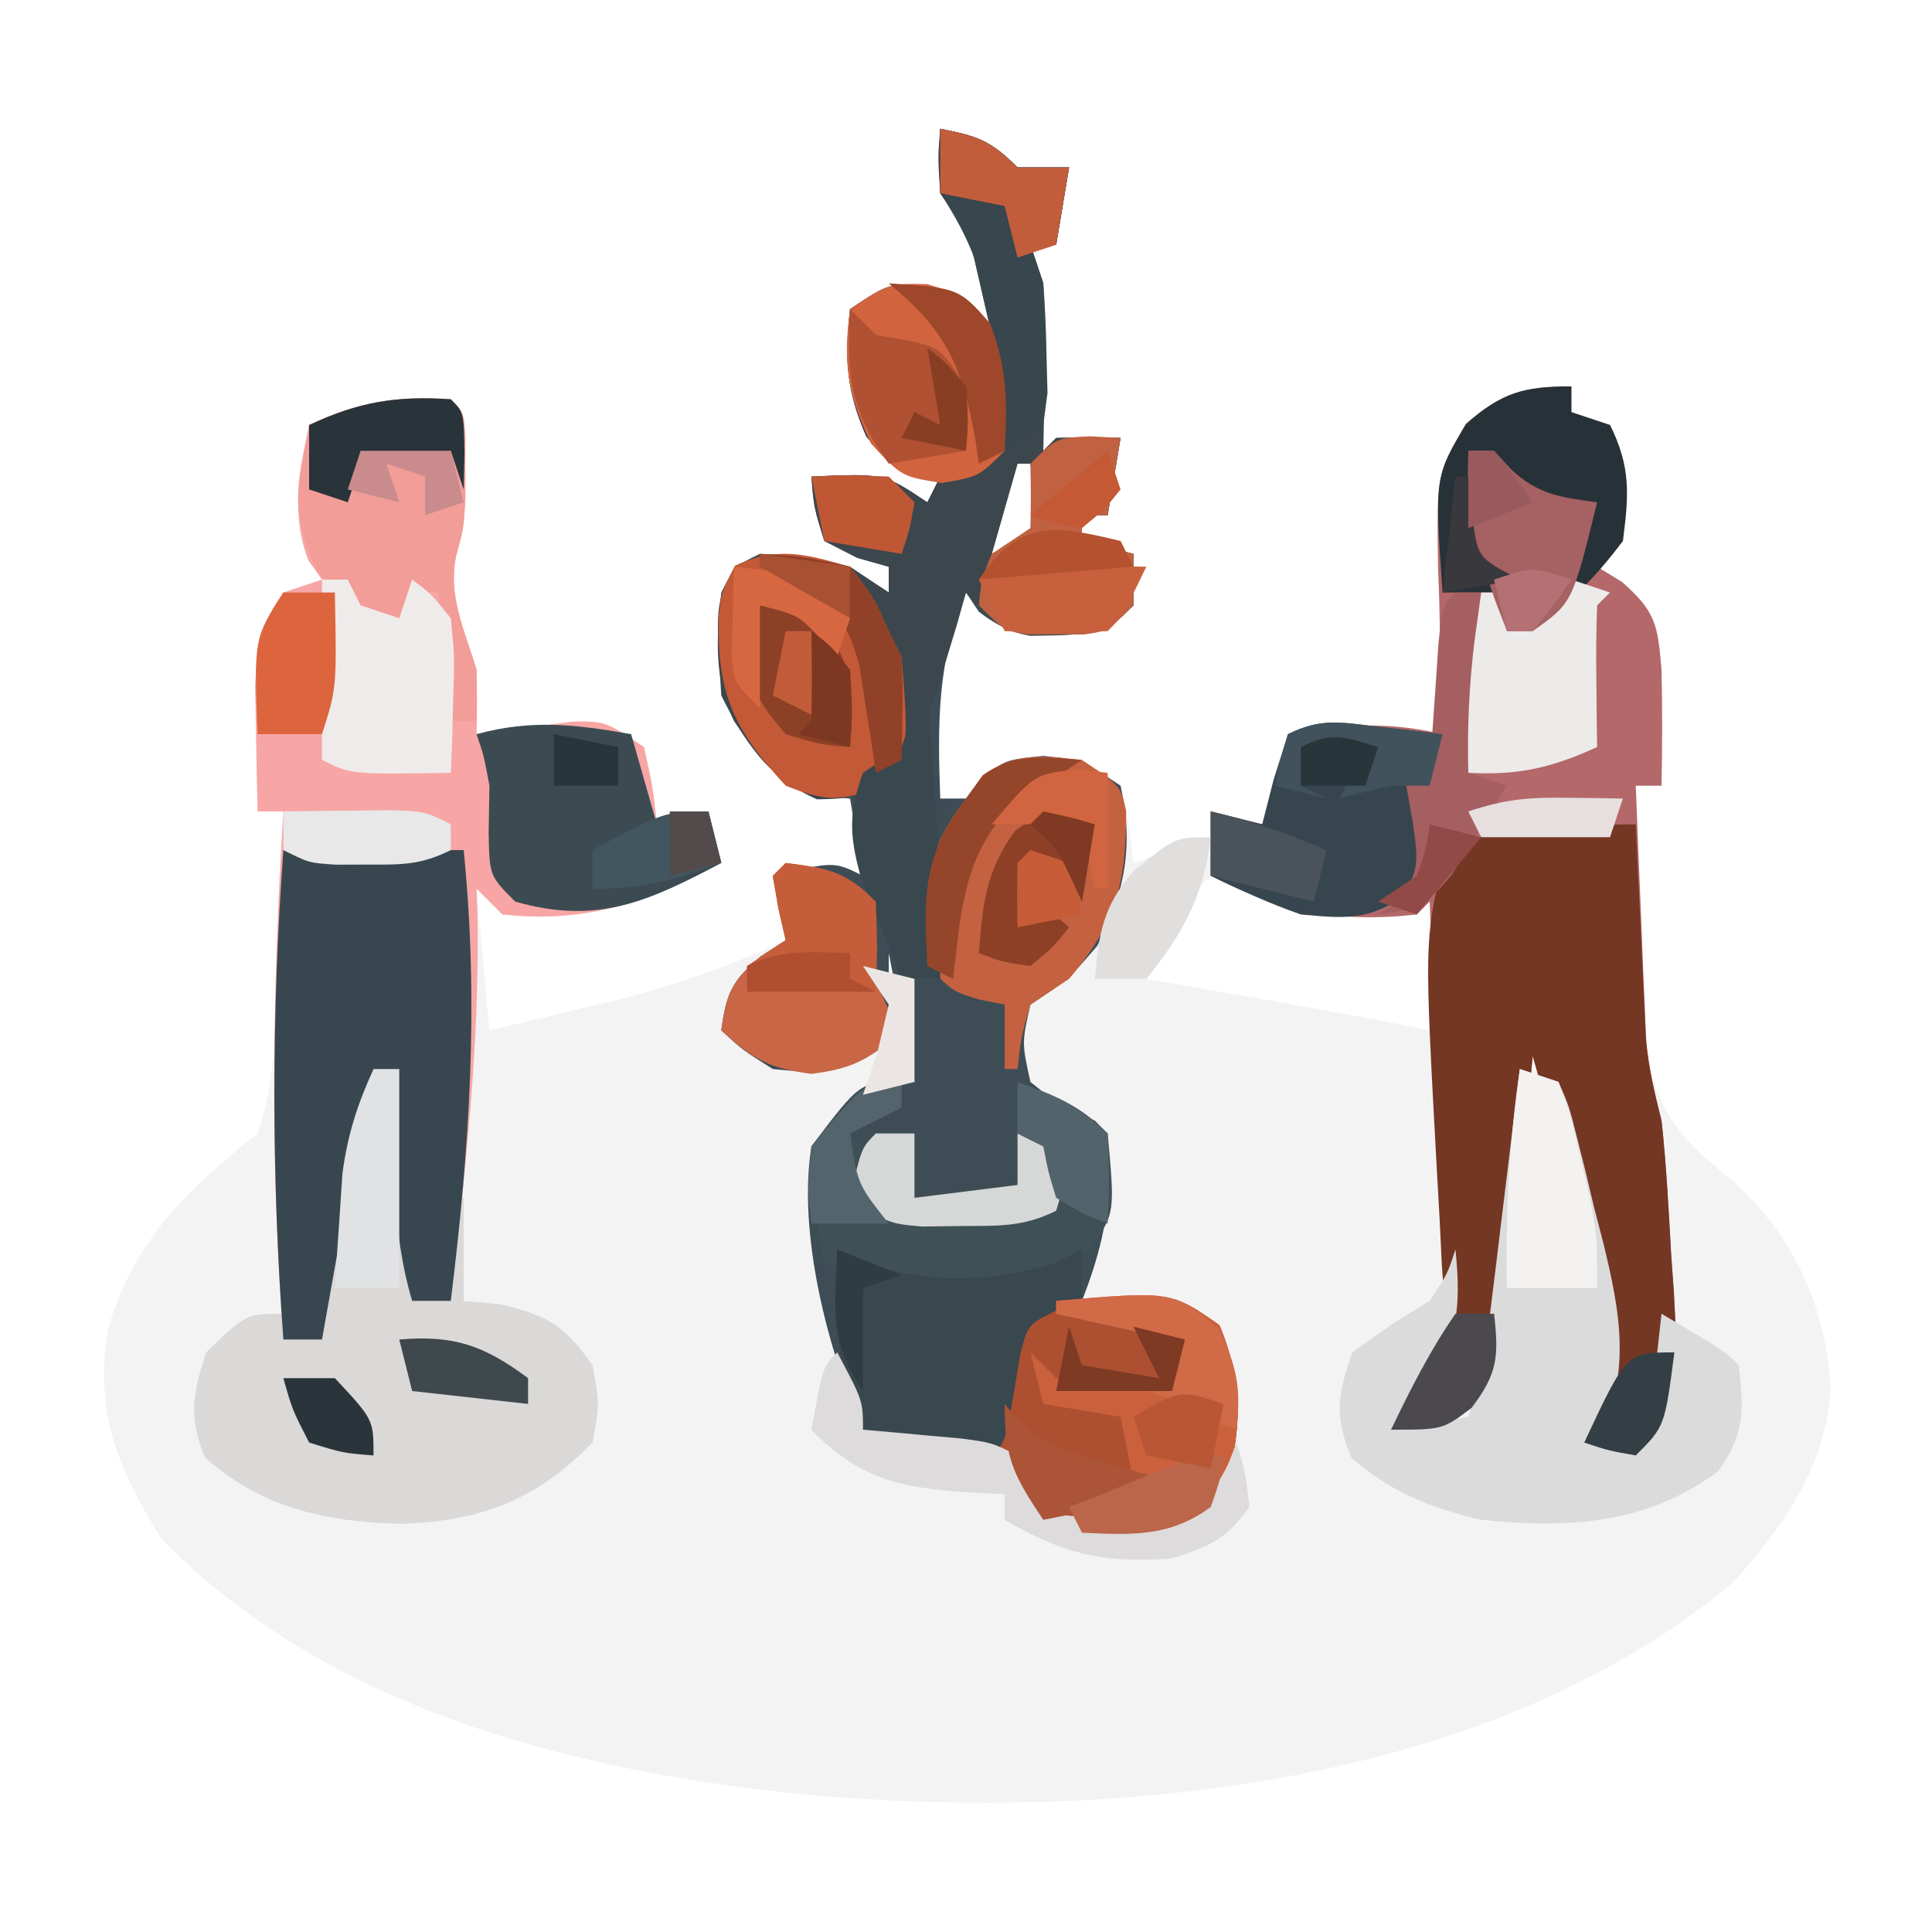 <?xml version="1.0" encoding="UTF-8"?>
<svg version="1.1" xmlns="http://www.w3.org/2000/svg" width="150" height="150">
<path d="M0 0 C2.867 0.573 3.861 0.861 6 3 C7.32 3 8.64 3 10 3 C9.67 4.98 9.34 6.96 9 9 C8.34 9 7.68 9 7 9 C7.495 10.485 7.495 10.485 8 12 C8.069 14.228 8.085 16.458 8.062 18.688 C8.053 19.867 8.044 21.046 8.035 22.262 C8.024 23.165 8.012 24.069 8 25 C8.495 24.505 8.495 24.505 9 24 C10.666 23.959 12.334 23.957 14 24 C13.67 25.98 13.34 27.96 13 30 C12.34 30 11.68 30 11 30 C11 30.66 11 31.32 11 32 C12.98 32.495 12.98 32.495 15 33 C15 34.32 15 35.64 15 37 C13 39 13 39 9.062 39.312 C6.238 39.256 5.308 39.231 3 37.5 C2.67 37.005 2.34 36.51 2 36 C-0.271 41.395 -0.204 46.262 0 52 C0.66 52 1.32 52 2 52 C2.413 51.505 2.825 51.01 3.25 50.5 C5 49 5 49 8 48.688 C11 49 11 49 14 51 C14.688 54.125 14.688 54.125 15 57 C16.98 56.34 18.96 55.68 21 55 C21 54.34 21 53.68 21 53 C22.98 53.495 22.98 53.495 25 54 C25.66 51.69 26.32 49.38 27 47 C31.372 46.229 34.689 45.995 39 47 C38.969 46.085 38.969 46.085 38.937 45.152 C38.853 42.372 38.801 39.593 38.75 36.812 C38.716 35.853 38.683 34.893 38.648 33.904 C38.587 29.474 38.553 26.77 40.812 22.875 C43.514 20.56 45.494 20.239 49 20 C49 20.66 49 21.32 49 22 C50.485 22.495 50.485 22.495 52 23 C53.507 26.013 53.178 28.683 53 32 C52.01 32.99 52.01 32.99 51 34 C51.639 34.392 52.279 34.784 52.938 35.188 C55.579 37.509 55.697 38.516 56 42 C56.066 45.002 56.059 47.998 56 51 C55.34 51 54.68 51 54 51 C54.11 54.563 54.241 58.125 54.375 61.688 C54.406 62.695 54.437 63.702 54.469 64.74 C54.507 65.717 54.546 66.693 54.586 67.699 C54.617 68.595 54.649 69.49 54.681 70.413 C55.357 75.898 57.123 78.196 61.406 81.566 C66.262 85.934 68.77 91.362 69.125 97.844 C68.779 103.819 65.402 108.662 61.465 112.949 C42.329 128.871 13.15 131.451 -10.688 129.312 C-28.512 127.486 -47.549 122.719 -60.438 109.5 C-63.883 103.987 -65.66 99.731 -64.637 93.27 C-62.709 86.397 -58.415 82.307 -53 78 C-52.027 75.08 -51.807 72.946 -51.684 69.895 C-51.642 68.912 -51.6 67.929 -51.557 66.916 C-51.517 65.892 -51.478 64.868 -51.438 63.812 C-51.394 62.777 -51.351 61.741 -51.307 60.674 C-51.201 58.116 -51.098 55.558 -51 53 C-51.66 53 -52.32 53 -53 53 C-53.054 50.917 -53.093 48.834 -53.125 46.75 C-53.148 45.59 -53.171 44.43 -53.195 43.234 C-53.009 40.148 -52.789 38.489 -51 36 C-49.515 35.505 -49.515 35.505 -48 35 C-48.351 34.505 -48.701 34.01 -49.062 33.5 C-50.46 29.773 -49.65 26.902 -49 23 C-45.18 21.202 -42.216 20.713 -38 21 C-37 22 -37 22 -36.867 23.926 C-36.87 24.713 -36.872 25.501 -36.875 26.312 C-36.871 27.482 -36.871 27.482 -36.867 28.676 C-37 31 -37 31 -37.566 33.078 C-38.276 36.224 -36.906 38.962 -36 42 C-35.959 43.666 -35.951 45.334 -36 47 C-35.313 46.905 -34.626 46.809 -33.918 46.711 C-33.017 46.6 -32.116 46.489 -31.188 46.375 C-30.294 46.259 -29.401 46.143 -28.48 46.023 C-26 46 -26 46 -23 48 C-22.312 51.125 -22.312 51.125 -22 54 C-20.02 53.505 -20.02 53.505 -18 53 C-17.505 54.98 -17.505 54.98 -17 57 C-22.882 60.05 -27.338 61.701 -34 61 C-34.66 60.34 -35.32 59.68 -36 59 C-35.67 62.63 -35.34 66.26 -35 70 C-32.477 69.403 -29.957 68.798 -27.438 68.188 C-26.733 68.022 -26.029 67.856 -25.303 67.686 C-20.616 66.541 -16.387 65.012 -12 63 C-12.33 61.35 -12.66 59.7 -13 58 C-8.25 56.875 -8.25 56.875 -6 58 C-6.495 55.03 -6.495 55.03 -7 52 C-8.114 51.907 -8.114 51.907 -9.25 51.812 C-12.849 50.749 -13.919 49.048 -16 46 C-17.595 42.81 -17.375 39.471 -17 36 C-15.938 33.938 -15.938 33.938 -14 33 C-9.817 33.224 -7.508 33.661 -4 36 C-4 35.34 -4 34.68 -4 34 C-4.804 33.773 -5.609 33.546 -6.438 33.312 C-7.283 32.879 -8.129 32.446 -9 32 C-9.812 29.375 -9.812 29.375 -10 27 C-4.375 26.75 -4.375 26.75 -1 29 C-0.67 28.34 -0.34 27.68 0 27 C-0.897 26.907 -0.897 26.907 -1.812 26.812 C-4 26 -4 26 -5.75 23.875 C-7.29 20.332 -7.433 17.825 -7 14 C-4 12 -4 12 -0.938 12.188 C2 13 2 13 4 16 C3.711 14.742 3.422 13.484 3.125 12.188 C2.963 11.48 2.8 10.772 2.633 10.043 C2.02 7.723 2.02 7.723 0 5 C-0.125 2.312 -0.125 2.312 0 0 Z M6 26 C5.34 28.31 4.68 30.62 4 33 C5.32 32.34 6.64 31.68 8 31 C7.67 29.35 7.34 27.7 7 26 C6.67 26 6.34 26 6 26 Z M21 58 C17.317 61.439 17.317 61.439 16 66 C17.169 66.205 18.338 66.41 19.543 66.621 C21.091 66.893 22.639 67.165 24.188 67.438 C24.956 67.572 25.725 67.707 26.518 67.846 C30.355 68.521 34.184 69.212 38 70 C38.917 67.249 39.109 65.641 39.062 62.812 C39.042 61.554 39.021 60.296 39 59 C38.01 59.495 38.01 59.495 37 60 C34.941 60.168 34.941 60.168 32.562 60.188 C31.389 60.209 31.389 60.209 30.191 60.23 C28 60 28 60 25 58 C23.68 58 22.36 58 21 58 Z M-5 61 C-5 62.32 -5 63.64 -5 65 C-4.34 64.67 -3.68 64.34 -3 64 C-3.66 63.01 -4.32 62.02 -5 61 Z M-44 67 C-44 68.98 -44 70.96 -44 73 C-43.67 73 -43.34 73 -43 73 C-43 71.02 -43 69.04 -43 67 C-43.33 67 -43.66 67 -44 67 Z M46 70 C45.67 70.99 45.34 71.98 45 73 C45.66 73 46.32 73 47 73 C46.67 72.01 46.34 71.02 46 70 Z " fill="#F4F3F3" transform="translate(73,10)"/>
<path d="M0 0 C2.867 0.573 3.861 0.861 6 3 C7.32 3 8.64 3 10 3 C9.67 4.98 9.34 6.96 9 9 C8.34 9 7.68 9 7 9 C7.33 9.99 7.66 10.98 8 12 C8.069 14.228 8.085 16.458 8.062 18.688 C8.053 19.867 8.044 21.046 8.035 22.262 C8.024 23.165 8.012 24.069 8 25 C8.33 24.67 8.66 24.34 9 24 C10.666 23.959 12.334 23.957 14 24 C13.67 25.98 13.34 27.96 13 30 C12.34 30 11.68 30 11 30 C11 30.66 11 31.32 11 32 C12.32 32.33 13.64 32.66 15 33 C15 34.32 15 35.64 15 37 C13 39 13 39 9.062 39.312 C6.238 39.256 5.308 39.231 3 37.5 C2.67 37.005 2.34 36.51 2 36 C-0.271 41.395 -0.204 46.262 0 52 C0.66 52 1.32 52 2 52 C2.413 51.505 2.825 51.01 3.25 50.5 C5 49 5 49 8 48.688 C11 49 11 49 14 51 C15.024 55.613 14.368 59.303 12.188 63.438 C10 66 10 66 7 68 C6.333 70.957 6.333 70.957 7 74 C9.356 75.881 9.356 75.881 12 77 C13 78 13 78 13.188 81.188 C13.007 84.868 12.331 87.589 11 91 C12.238 90.897 13.475 90.794 14.75 90.688 C18.017 90.717 18.813 90.864 21.562 92.875 C23.65 97.412 23.394 101.241 22 106 C19.662 108.557 18.22 108.937 14.809 109.113 C12.378 108.997 10.319 108.74 8 108 C6.614 106.377 5.274 104.713 4 103 C1 102.75 1 102.75 -2 103 C-4.25 102.375 -4.25 102.375 -6 101 C-8.749 94.89 -11.086 85.672 -10 79 C-7.688 76.125 -7.688 76.125 -5 74 C-4.01 74 -3.02 74 -2 74 C-2.66 70.7 -3.32 67.4 -4 64 C-4 64.99 -4 65.98 -4 67 C-4 68.32 -4 69.64 -4 71 C-7.489 73.326 -8.897 73.419 -13 73 C-15.375 71.5 -15.375 71.5 -17 70 C-16.602 67.114 -16.21 66.178 -13.938 64.25 C-13.298 63.837 -12.659 63.425 -12 63 C-12.33 61.35 -12.66 59.7 -13 58 C-8.25 56.875 -8.25 56.875 -6 58 C-6.33 56.02 -6.66 54.04 -7 52 C-8.114 51.907 -8.114 51.907 -9.25 51.812 C-12.849 50.749 -13.919 49.048 -16 46 C-17.595 42.81 -17.375 39.471 -17 36 C-15.938 33.938 -15.938 33.938 -14 33 C-9.817 33.224 -7.508 33.661 -4 36 C-4 35.34 -4 34.68 -4 34 C-4.804 33.773 -5.609 33.546 -6.438 33.312 C-7.283 32.879 -8.129 32.446 -9 32 C-9.812 29.375 -9.812 29.375 -10 27 C-4.375 26.75 -4.375 26.75 -1 29 C-0.67 28.34 -0.34 27.68 0 27 C-0.897 26.907 -0.897 26.907 -1.812 26.812 C-4 26 -4 26 -5.75 23.875 C-7.29 20.332 -7.433 17.825 -7 14 C-4 12 -4 12 -0.938 12.188 C2 13 2 13 4 16 C3.711 14.742 3.422 13.484 3.125 12.188 C2.881 11.126 2.881 11.126 2.633 10.043 C2.02 7.723 2.02 7.723 0 5 C-0.125 2.312 -0.125 2.312 0 0 Z M6 26 C5.34 28.31 4.68 30.62 4 33 C5.32 32.34 6.64 31.68 8 31 C7.67 29.35 7.34 27.7 7 26 C6.67 26 6.34 26 6 26 Z " fill="#3E4D55" transform="translate(73,10)"/>
<path d="M0 0 C0 0.66 0 1.32 0 2 C0.99 2.33 1.98 2.66 3 3 C4.507 6.013 4.178 8.683 4 12 C3.34 12.66 2.68 13.32 2 14 C2.639 14.392 3.279 14.784 3.938 15.188 C6.579 17.509 6.697 18.516 7 22 C7.066 25.002 7.059 27.998 7 31 C6.34 31 5.68 31 5 31 C5.139 34.584 5.287 38.167 5.438 41.75 C5.477 42.766 5.516 43.782 5.557 44.828 C5.599 45.808 5.64 46.788 5.684 47.797 C5.739 49.148 5.739 49.148 5.795 50.526 C5.984 52.809 6.433 54.789 7 57 C7.381 60.471 7.555 63.952 7.75 67.438 C7.852 68.85 7.852 68.85 7.957 70.291 C8.238 75.398 8.421 78.847 5 83 C3.68 82.67 2.36 82.34 1 82 C1.351 81.505 1.701 81.01 2.062 80.5 C4.369 74.349 1.203 66.572 -0.562 60.5 C-0.796 59.678 -1.03 58.855 -1.271 58.008 C-1.842 56.004 -2.42 54.002 -3 52 C-3.105 53.105 -3.105 53.105 -3.212 54.231 C-3.54 57.573 -3.895 60.911 -4.25 64.25 C-4.36 65.409 -4.469 66.568 -4.582 67.762 C-4.704 68.877 -4.827 69.992 -4.953 71.141 C-5.058 72.167 -5.163 73.193 -5.271 74.251 C-6.158 77.595 -7.243 78.938 -10 81 C-11.32 81 -12.64 81 -14 81 C-12.796 78.506 -11.546 76.319 -10 74 C-9.898 71.379 -9.908 68.881 -10.023 66.27 C-10.048 65.519 -10.073 64.769 -10.099 63.996 C-10.181 61.601 -10.278 59.207 -10.375 56.812 C-10.433 55.188 -10.491 53.564 -10.547 51.939 C-10.687 47.959 -10.84 43.98 -11 40 C-11.33 40.33 -11.66 40.66 -12 41 C-18.102 41.681 -22.573 40.771 -28 38 C-28 36.35 -28 34.7 -28 33 C-26.68 33.33 -25.36 33.66 -24 34 C-23.01 30.535 -23.01 30.535 -22 27 C-17.628 26.229 -14.311 25.995 -10 27 C-10.021 26.39 -10.042 25.78 -10.063 25.152 C-10.147 22.372 -10.199 19.593 -10.25 16.812 C-10.284 15.853 -10.317 14.893 -10.352 13.904 C-10.45 6.767 -10.45 6.767 -8.172 2.887 C-5.392 0.471 -3.67 0 0 0 Z " fill="#B46869" transform="translate(122,30)"/>
<path d="M0 0 C1 1 1 1 1.133 2.926 C1.13 3.713 1.128 4.501 1.125 5.312 C1.129 6.482 1.129 6.482 1.133 7.676 C1 10 1 10 0.434 12.078 C-0.276 15.224 1.094 17.962 2 21 C2.041 22.666 2.049 24.334 2 26 C2.687 25.905 3.374 25.809 4.082 25.711 C4.983 25.6 5.884 25.489 6.812 25.375 C8.152 25.201 8.152 25.201 9.52 25.023 C12 25 12 25 15 27 C15.688 30.125 15.688 30.125 16 33 C17.98 32.505 17.98 32.505 20 32 C20.495 33.98 20.495 33.98 21 36 C15.118 39.05 10.662 40.701 4 40 C3.34 39.34 2.68 38.68 2 38 C2.023 38.634 2.046 39.268 2.07 39.922 C2.266 50.031 1.111 59.964 0 70 C-0.99 70 -1.98 70 -3 70 C-4.116 66.286 -4.312 62.608 -4.562 58.75 C-4.646 57.487 -4.73 56.223 -4.816 54.922 C-4.877 53.958 -4.938 52.993 -5 52 C-6.971 56.345 -7.808 60.649 -8.625 65.312 C-8.826 66.423 -8.826 66.423 -9.031 67.557 C-9.359 69.37 -9.68 71.185 -10 73 C-10.99 73 -11.98 73 -13 73 C-14.033 59.239 -13.863 45.769 -13 32 C-13.66 32 -14.32 32 -15 32 C-15.054 29.917 -15.093 27.834 -15.125 25.75 C-15.148 24.59 -15.171 23.43 -15.195 22.234 C-15.009 19.148 -14.789 17.489 -13 15 C-12.01 14.67 -11.02 14.34 -10 14 C-10.351 13.505 -10.701 13.01 -11.062 12.5 C-12.46 8.773 -11.65 5.902 -11 2 C-7.18 0.202 -4.216 -0.287 0 0 Z " fill="#F7A6A5" transform="translate(35,31)"/>
<path d="M0 0 C2.867 0.573 3.861 0.861 6 3 C7.32 3 8.64 3 10 3 C9.67 4.98 9.34 6.96 9 9 C8.34 9 7.68 9 7 9 C7.33 9.99 7.66 10.98 8 12 C8.069 14.228 8.085 16.458 8.062 18.688 C8.053 19.867 8.044 21.046 8.035 22.262 C8.024 23.165 8.012 24.069 8 25 C8.33 24.67 8.66 24.34 9 24 C10.666 23.959 12.334 23.957 14 24 C13.67 25.98 13.34 27.96 13 30 C12.34 30 11.68 30 11 30 C11 30.66 11 31.32 11 32 C12.32 32.33 13.64 32.66 15 33 C15 34.32 15 35.64 15 37 C12.407 39.593 10.513 39.277 6.973 39.363 C4.484 38.905 3.602 37.903 2 36 C1.769 36.82 1.539 37.64 1.301 38.484 C-1.353 47.253 -1.353 47.253 -4.438 50.812 C-7 52 -7 52 -9.562 52.062 C-13.326 50.422 -15.197 47.607 -17 44 C-17.452 36.878 -17.452 36.878 -15.938 33.938 C-12.793 32.416 -10.313 33.231 -7 34 C-6.01 34.66 -5.02 35.32 -4 36 C-4 35.34 -4 34.68 -4 34 C-4.804 33.773 -5.609 33.546 -6.438 33.312 C-7.283 32.879 -8.129 32.446 -9 32 C-9.812 29.375 -9.812 29.375 -10 27 C-4.375 26.75 -4.375 26.75 -1 29 C-0.67 28.34 -0.34 27.68 0 27 C-0.897 26.907 -0.897 26.907 -1.812 26.812 C-4 26 -4 26 -5.75 23.875 C-7.29 20.332 -7.433 17.825 -7 14 C-4 12 -4 12 -0.938 12.188 C2 13 2 13 4 16 C3.711 14.742 3.422 13.484 3.125 12.188 C2.881 11.126 2.881 11.126 2.633 10.043 C2.02 7.723 2.02 7.723 0 5 C-0.125 2.312 -0.125 2.312 0 0 Z M6 26 C5.34 28.31 4.68 30.62 4 33 C5.32 32.34 6.64 31.68 8 31 C7.67 29.35 7.34 27.7 7 26 C6.67 26 6.34 26 6 26 Z " fill="#3C474D" transform="translate(73,10)"/>
<path d="M0 0 C0.025 0.555 0.05 1.109 0.076 1.681 C0.192 4.204 0.315 6.727 0.438 9.25 C0.477 10.123 0.516 10.995 0.557 11.895 C0.599 12.739 0.64 13.583 0.684 14.453 C0.72 15.228 0.757 16.003 0.795 16.802 C0.997 18.965 1.472 20.897 2 23 C2.381 26.471 2.555 29.952 2.75 33.438 C2.818 34.379 2.887 35.321 2.957 36.291 C3.238 41.398 3.421 44.847 0 49 C-1.32 48.67 -2.64 48.34 -4 48 C-3.649 47.505 -3.299 47.01 -2.938 46.5 C-0.631 40.349 -3.797 32.572 -5.562 26.5 C-5.796 25.678 -6.03 24.855 -6.271 24.008 C-6.842 22.004 -7.42 20.002 -8 18 C-8.07 18.736 -8.14 19.473 -8.212 20.231 C-8.54 23.573 -8.895 26.911 -9.25 30.25 C-9.36 31.409 -9.469 32.568 -9.582 33.762 C-9.704 34.877 -9.827 35.992 -9.953 37.141 C-10.058 38.167 -10.163 39.193 -10.271 40.251 C-11.158 43.595 -12.243 44.938 -15 47 C-16.32 47 -17.64 47 -19 47 C-17.796 44.506 -16.546 42.319 -15 40 C-14.832 37.251 -14.832 37.251 -15.059 34.152 C-15.115 32.989 -15.171 31.826 -15.229 30.627 C-15.297 29.409 -15.366 28.192 -15.438 26.938 C-16.41 9.152 -16.41 9.152 -15 3 C-12.431 0.431 -11.069 0.629 -7.5 0.375 C-6.03 0.263 -6.03 0.263 -4.531 0.148 C-3.023 0.06 -1.511 0 0 0 Z " fill="#743723" transform="translate(127,64)"/>
<path d="M0 0 C0.66 0 1.32 0 2 0 C2.33 5.94 2.66 11.88 3 18 C3.99 18 4.98 18 6 18 C6 15.36 6 12.72 6 10 C6.33 10 6.66 10 7 10 C7 12.64 7 15.28 7 18 C8.361 18.124 8.361 18.124 9.75 18.25 C13.498 19.115 14.799 19.868 17 23 C17.562 26 17.562 26 17 29 C12.647 33.477 8.317 35.097 2.188 35.312 C-3.613 35.183 -8.58 34.126 -13.062 30.188 C-14.407 27.051 -14.027 25.219 -13 22 C-9.9 19 -9.9 19 -7 19 C-7 19.66 -7 20.32 -7 21 C-6.01 21 -5.02 21 -4 21 C-3.879 19.903 -3.758 18.806 -3.633 17.676 C-3.464 16.221 -3.295 14.767 -3.125 13.312 C-3.007 12.231 -3.007 12.231 -2.887 11.127 C-2.41 7.115 -1.737 3.7 0 0 Z " fill="#DBD8D8" transform="translate(29,83)"/>
<path d="M0 0 C0.639 0.33 1.279 0.66 1.938 1 C7.039 2.666 11.961 2.666 17.062 1 C17.702 0.67 18.341 0.34 19 0 C19 1.32 19 2.64 19 4 C20.238 3.897 21.475 3.794 22.75 3.688 C26.017 3.717 26.813 3.864 29.562 5.875 C31.65 10.412 31.394 14.241 30 19 C27.662 21.557 26.22 21.937 22.809 22.113 C20.378 21.997 18.319 21.74 16 21 C14.614 19.377 13.274 17.713 12 16 C9 15.75 9 15.75 6 16 C3.75 15.375 3.75 15.375 2 14 C-0.245 9.285 -0.176 5.105 0 0 Z " fill="#AC5031" transform="translate(65,97)"/>
<path d="M0 0 C0.99 0.33 1.98 0.66 3 1 C3.815 2.854 3.815 2.854 4.422 5.262 C4.642 6.134 4.863 7.006 5.09 7.904 C5.308 8.823 5.526 9.741 5.75 10.688 C5.983 11.587 6.217 12.486 6.457 13.412 C7.827 19.003 8.684 23.632 6 29 C7.32 28.67 8.64 28.34 10 28 C10.33 25.03 10.66 22.06 11 19 C15.875 21.875 15.875 21.875 17 23 C17.391 26.517 17.479 28.336 15.375 31.25 C9.772 35.379 3.734 35.674 -3 35 C-6.861 34.108 -10.043 32.841 -13.062 30.188 C-14.441 26.971 -14.163 25.284 -13 22 C-10.062 19.875 -10.062 19.875 -7 18 C-5.611 15.9 -5.611 15.9 -5 14 C-4.533 18.58 -4.827 21.249 -7.5 24.938 C-8.325 25.948 -9.15 26.959 -10 28 C-8.02 27.67 -6.04 27.34 -4 27 C-3.024 24.073 -2.618 21.513 -2.246 18.457 C-2.114 17.384 -1.982 16.311 -1.846 15.205 C-1.644 13.526 -1.644 13.526 -1.438 11.812 C-1.299 10.681 -1.16 9.55 -1.018 8.385 C-0.676 5.59 -0.337 2.795 0 0 Z " fill="#DCDBDB" transform="translate(118,83)"/>
<path d="M0 0 C4.62 0 9.24 0 14 0 C15.198 11.977 14.466 23.069 13 35 C12.01 35 11.02 35 10 35 C8.884 31.286 8.688 27.608 8.438 23.75 C8.354 22.487 8.27 21.223 8.184 19.922 C8.123 18.958 8.062 17.993 8 17 C6.029 21.345 5.192 25.649 4.375 30.312 C4.241 31.053 4.107 31.794 3.969 32.557 C3.641 34.37 3.32 36.185 3 38 C2.01 38 1.02 38 0 38 C-0.93 25.218 -0.93 12.782 0 0 Z " fill="#38474F" transform="translate(22,66)"/>
<path d="M0 0 C3 2 3 2 3.434 3.953 C3.443 9.471 2.715 12.648 -1 17 C-1.99 17.66 -2.98 18.32 -4 19 C-4.73 21.563 -4.73 21.563 -5 24 C-5.33 24 -5.66 24 -6 24 C-6 22.35 -6 20.7 -6 19 C-6.619 18.876 -7.237 18.753 -7.875 18.625 C-10 18 -10 18 -12 16 C-12.441 10.616 -12.402 7.409 -9 3 C-8.35 2.103 -8.35 2.103 -7.688 1.188 C-5.108 -0.627 -3.066 -0.319 0 0 Z " fill="#C36141" transform="translate(84,59)"/>
<path d="M0 0 C0 0.66 0 1.32 0 2 C-1.98 2.99 -1.98 2.99 -4 4 C-3.67 4.33 -3.34 4.66 -3 5 C-0.946 4.591 -0.946 4.591 1 4 C1 5.65 1 7.3 1 9 C3.64 8.67 6.28 8.34 9 8 C9 5.36 9 2.72 9 0 C11.915 1.074 13.778 1.778 16 4 C16.562 10.185 16.562 10.185 14.75 12.812 C9.81 16.165 5.871 16.527 0 16 C-3.562 15 -3.562 15 -6 14 C-6.666 10.972 -7.135 8.106 -7 5 C-3.224 0 -3.224 0 0 0 Z " fill="#405057" transform="translate(70,84)"/>
<path d="M0 0 C1.875 2.438 1.875 2.438 3 5 C3.33 5.66 3.66 6.32 4 7 C4.579 14.293 4.579 14.293 2.312 17.062 C-0.706 18.286 -1.974 18.21 -5 17 C-9.028 12.636 -10.327 9.913 -10.207 3.914 C-10 2 -10 2 -8.938 -0.062 C-5.68 -1.639 -3.394 -0.97 0 0 Z " fill="#C45937" transform="translate(66,44)"/>
<path d="M0 0 C0 0.66 0 1.32 0 2 C0.99 2.33 1.98 2.66 3 3 C4.623 6.247 4.472 8.403 4 12 C1.987 14.719 -0.285 16.979 -3 19 C-3.66 19 -4.32 19 -5 19 C-5 18.01 -5 17.02 -5 16 C-6.65 16 -8.3 16 -10 16 C-10.625 7.056 -10.625 7.056 -8.188 2.938 C-5.403 0.471 -3.706 0 0 0 Z " fill="#273238" transform="translate(122,30)"/>
<path d="M0 0 C0.66 2.31 1.32 4.62 2 7 C3.32 6.67 4.64 6.34 6 6 C6.33 7.32 6.66 8.64 7 10 C1.381 12.969 -2.583 14.833 -9 13 C-11 11 -11 11 -11.062 7.625 C-11.042 6.429 -11.021 5.232 -11 4 C-11.429 1.69 -11.429 1.69 -12 0 C-7.744 -1.161 -4.316 -0.762 0 0 Z " fill="#3C4B52" transform="translate(49,57)"/>
<path d="M0 0 C0.639 0.33 1.279 0.66 1.938 1 C7.039 2.666 11.961 2.666 17.062 1 C17.702 0.67 18.341 0.34 19 0 C19 1.32 19 2.64 19 4 C18.364 4.236 17.729 4.472 17.074 4.715 C14.82 5.818 14.82 5.818 14.207 8.129 C14.077 8.932 13.947 9.735 13.812 10.562 C13.064 14.936 13.064 14.936 12 16 C8.169 16.255 5.098 16.434 2 14 C-0.245 9.285 -0.176 5.105 0 0 Z " fill="#39474E" transform="translate(65,97)"/>
<path d="M0 0 C0.91 0.102 1.82 0.204 2.758 0.309 C3.456 0.392 4.155 0.476 4.875 0.562 C4.71 1.161 4.545 1.759 4.375 2.375 C3.764 4.676 3.764 4.676 3.875 7.562 C3.562 10.125 3.562 10.125 2.875 12.562 C-0.675 14.929 -1.939 14.965 -6.125 14.562 C-8.565 13.715 -10.789 12.684 -13.125 11.562 C-13.125 9.912 -13.125 8.262 -13.125 6.562 C-11.805 6.893 -10.485 7.223 -9.125 7.562 C-8.692 5.861 -8.692 5.861 -8.25 4.125 C-7.879 2.949 -7.508 1.774 -7.125 0.562 C-4.502 -0.749 -2.895 -0.334 0 0 Z " fill="#37464E" transform="translate(107.125,56.438)"/>
<path d="M0 0 C1 1 1 1 1.133 2.926 C1.13 3.713 1.128 4.501 1.125 5.312 C1.128 6.092 1.13 6.872 1.133 7.676 C1 10 1 10 0.434 12.074 C-0.277 15.232 1.077 17.959 2 21 C2 22.32 2 23.64 2 25 C1.34 25 0.68 25 0 25 C-0.33 21.7 -0.66 18.4 -1 15 C-1.66 15 -2.32 15 -3 15 C-3.33 15.66 -3.66 16.32 -4 17 C-7.253 16.768 -8.08 15.911 -10.312 13.438 C-12.522 8.938 -11.999 6.829 -11 2 C-7.18 0.202 -4.216 -0.287 0 0 Z " fill="#F39D98" transform="translate(35,31)"/>
<path d="M0 0 C3 0.938 3 0.938 4.875 3.062 C6.247 6.57 6.352 9.201 6 12.938 C4 14.938 4 14.938 1.125 15.438 C-2 14.938 -2 14.938 -4.375 12.375 C-6.201 8.512 -6.568 6.158 -6 1.938 C-3 -0.062 -3 -0.062 0 0 Z " fill="#D1633F" transform="translate(72,22.062)"/>
<path d="M0 0 C3.257 0.418 4.634 0.634 7 3 C7 5 7 7 7 9 C7.898 11.302 7.898 11.302 9 13 C6.612 15.204 5.268 15.966 2 16.375 C-1.268 15.966 -2.612 15.204 -5 13 C-4.602 10.114 -4.21 9.178 -1.938 7.25 C-1.298 6.838 -0.659 6.425 0 6 C-0.278 4.793 -0.278 4.793 -0.562 3.562 C-0.707 2.717 -0.851 1.871 -1 1 C-0.67 0.67 -0.34 0.34 0 0 Z " fill="#C86646" transform="translate(61,67)"/>
<path d="M0 0 C8.904 -0.765 8.904 -0.765 12.688 1.875 C14.593 6.413 14.403 10.302 13 15 C10.176 17.743 8.595 17.966 4.688 18.188 C3.801 18.126 2.914 18.064 2 18 C1.67 17.34 1.34 16.68 1 16 C2.65 15.34 4.3 14.68 6 14 C5.67 12.35 5.34 10.7 5 9 C2.03 8.505 2.03 8.505 -1 8 C-1.33 6.68 -1.66 5.36 -2 4 C-1.34 4.66 -0.68 5.32 0 6 C2.211 6.243 2.211 6.243 4.625 6.125 C5.442 6.107 6.26 6.089 7.102 6.07 C7.728 6.047 8.355 6.024 9 6 C9 5.01 9 4.02 9 3 C4.545 2.01 4.545 2.01 0 1 C0 0.67 0 0.34 0 0 Z " fill="#CB603D" transform="translate(82,101)"/>
<path d="M0 0 C0.66 0 1.32 0 2 0 C2.33 0.66 2.66 1.32 3 2 C3.99 2.33 4.98 2.66 6 3 C6.33 2.01 6.66 1.02 7 0 C8.488 1.113 8.488 1.113 10 3 C10.293 5.918 10.293 5.918 10.188 9.188 C10.16 10.274 10.133 11.361 10.105 12.48 C10.071 13.312 10.036 14.143 10 15 C2.25 15.125 2.25 15.125 0 14 C0 9.38 0 4.76 0 0 Z " fill="#EFEBEA" transform="translate(25,45)"/>
<path d="M0 0 C0.99 0.33 1.98 0.66 3 1 C2.67 1.33 2.34 1.66 2 2 C1.928 3.853 1.916 5.708 1.938 7.562 C1.947 8.574 1.956 9.586 1.965 10.629 C1.976 11.411 1.988 12.194 2 13 C-1.508 14.604 -4.144 15.22 -8 15 C-8.223 13.419 -8.428 11.835 -8.625 10.25 C-8.741 9.368 -8.857 8.487 -8.977 7.578 C-9.002 4.771 -8.448 3.366 -7 1 C-6.34 1 -5.68 1 -5 1 C-5 1.99 -5 2.98 -5 4 C-4.237 3.319 -3.474 2.639 -2.688 1.938 C-1.801 1.298 -0.914 0.659 0 0 Z " fill="#EDEAEA" transform="translate(122,45)"/>
<path d="M0 0 C0.784 0.041 1.567 0.083 2.375 0.125 C2.045 2.105 1.715 4.085 1.375 6.125 C0.715 6.125 0.055 6.125 -0.625 6.125 C-0.625 6.785 -0.625 7.445 -0.625 8.125 C0.695 8.455 2.015 8.785 3.375 9.125 C3.375 10.445 3.375 11.765 3.375 13.125 C1.375 15.125 1.375 15.125 -0.5 15.391 C-1.201 15.385 -1.903 15.38 -2.625 15.375 C-3.326 15.38 -4.027 15.385 -4.75 15.391 C-6.625 15.125 -6.625 15.125 -8.625 13.125 C-8.438 11.125 -8.438 11.125 -7.625 9.125 C-6.635 8.465 -5.645 7.805 -4.625 7.125 C-4.583 5.459 -4.583 3.791 -4.625 2.125 C-2.625 0.125 -2.625 0.125 0 0 Z " fill="#C06141" transform="translate(84.625,33.875)"/>
<path d="M0 0 C2.867 0.573 3.861 0.861 6 3 C7.32 3 8.64 3 10 3 C9.67 4.98 9.34 6.96 9 9 C8.34 9 7.68 9 7 9 C7.33 9.99 7.66 10.98 8 12 C8.143 13.851 8.22 15.707 8.25 17.562 C8.289 19.018 8.289 19.018 8.328 20.504 C8.22 21.328 8.112 22.151 8 23 C7.01 23.66 6.02 24.32 5 25 C4.836 23.463 4.836 23.463 4.668 21.895 C4.508 20.534 4.348 19.173 4.188 17.812 C4.082 16.802 4.082 16.802 3.975 15.771 C3.448 11.456 2.371 8.607 0 5 C-0.188 2.188 -0.188 2.188 0 0 Z " fill="#38464E" transform="translate(73,10)"/>
<path d="M0 0 C2 3.75 2 3.75 2 6 C2.699 6.061 3.397 6.121 4.117 6.184 C5.027 6.267 5.937 6.351 6.875 6.438 C7.78 6.519 8.685 6.6 9.617 6.684 C12 7 12 7 14 8 C14.281 8.663 14.562 9.325 14.852 10.008 C15.814 12.186 15.814 12.186 18.023 12.68 C18.799 12.744 19.575 12.809 20.375 12.875 C21.146 12.955 21.917 13.035 22.711 13.117 C25.326 12.983 26.802 12.401 29 11 C30.268 8.966 30.268 8.966 31 7 C31.688 9.312 31.688 9.312 32 12 C30.187 14.538 29.015 14.995 26 16 C20.734 16.397 17.556 15.667 13 13 C13 12.34 13 11.68 13 11 C12.336 10.974 11.672 10.948 10.988 10.922 C5.456 10.566 2.034 10.169 -2 6 C-1.125 1.125 -1.125 1.125 0 0 Z " fill="#DDDBDB" transform="translate(65,105)"/>
<path d="M0 0 C0.33 0 0.66 0 1 0 C1.637 7.355 2.125 14.616 2 22 C1.01 22 0.02 22 -1 22 C-1.703 20.277 -2.387 18.546 -3.062 16.812 C-3.445 15.85 -3.828 14.887 -4.223 13.895 C-5.071 10.735 -5.096 9.067 -4 6 C-3.01 5.34 -2.02 4.68 -1 4 C-0.276 1.941 -0.276 1.941 0 0 Z " fill="#39474F" transform="translate(71,54)"/>
<path d="M0 0 C0.99 0.33 1.98 0.66 3 1 C3.949 3.582 3.949 3.582 4.688 6.812 C4.939 7.871 5.19 8.929 5.449 10.02 C6 13 6 13 6 17 C3.69 17 1.38 17 -1 17 C-1.12 11.222 -0.832 5.72 0 0 Z " fill="#F3F2F1" transform="translate(118,83)"/>
<path d="M0 0 C0.66 0 1.32 0 2 0 C2.433 0.474 2.866 0.949 3.312 1.438 C5.447 3.414 7.163 3.617 10 4 C8.083 11.816 8.083 11.816 5 14 C4.34 14 3.68 14 3 14 C2.691 13.196 2.381 12.391 2.062 11.562 C1.237 9.109 1.237 9.109 0 8 C-0.141 5.329 -0.042 2.676 0 0 Z " fill="#A66163" transform="translate(114,35)"/>
<path d="M0 0 C0.66 0 1.32 0 2 0 C2 5.61 2 11.22 2 17 C0.35 17 -1.3 17 -3 17 C-2.885 15.104 -2.758 13.208 -2.625 11.312 C-2.555 10.257 -2.486 9.201 -2.414 8.113 C-2.012 5.093 -1.259 2.759 0 0 Z " fill="#E0E2E3" transform="translate(29,83)"/>
<path d="M0 0 C0.99 0 1.98 0 3 0 C3 1.65 3 3.3 3 5 C5.64 4.67 8.28 4.34 11 4 C11 2.68 11 1.36 11 0 C12.32 0.66 13.64 1.32 15 2 C14.625 3.938 14.625 3.938 14 6 C11.412 7.294 9.45 7.168 6.562 7.188 C5.594 7.202 4.626 7.216 3.629 7.23 C1 7 1 7 -2 5 C-1.125 1.125 -1.125 1.125 0 0 Z " fill="#D6D7D7" transform="translate(68,88)"/>
<path d="M0 0 C3.257 0.418 4.634 0.634 7 3 C7.125 6.625 7.125 6.625 7 10 C3.7 10 0.4 10 -3 10 C-3 9.34 -3 8.68 -3 8 C-2.01 7.34 -1.02 6.68 0 6 C-0.278 4.793 -0.278 4.793 -0.562 3.562 C-0.707 2.717 -0.851 1.871 -1 1 C-0.67 0.67 -0.34 0.34 0 0 Z " fill="#C55D3B" transform="translate(61,67)"/>
<path d="M0 0 C0.66 0 1.32 0 2 0 C1.835 1.196 1.67 2.393 1.5 3.625 C1.06 7.105 0.912 10.488 1 14 C1.99 14.33 2.98 14.66 4 15 C3.098 16.488 2.178 17.965 1.25 19.438 C0.484 20.673 0.484 20.673 -0.297 21.934 C-2.179 24.217 -3.116 24.655 -6 25 C-5.484 24.67 -4.969 24.34 -4.438 24 C-2.668 21.538 -2.928 20.745 -3.312 17.812 C-3.539 16.554 -3.766 15.296 -4 14 C-3.34 14 -2.68 14 -2 14 C-1.939 13.073 -1.879 12.146 -1.816 11.191 C-1.733 9.994 -1.649 8.796 -1.562 7.562 C-1.481 6.368 -1.4 5.173 -1.316 3.941 C-1 1 -1 1 0 0 Z " fill="#A65F61" transform="translate(113,46)"/>
<path d="M0 0 C0.66 0.66 1.32 1.32 2 2 C3.237 2.217 3.237 2.217 4.5 2.438 C7 3 7 3 9 6 C9.125 8.688 9.125 8.688 9 11 C7.02 11.33 5.04 11.66 3 12 C0.015 7.895 -0.295 5.023 0 0 Z " fill="#AF5132" transform="translate(66,24)"/>
<path d="M0 0 C2.624 0.362 3.82 0.827 5.75 2.688 C7.327 5.604 7.223 7.733 7 11 C4.688 10.812 4.688 10.812 2 10 C0.125 7.75 0.125 7.75 -1 5 C-0.688 2.188 -0.688 2.188 0 0 Z " fill="#8C4026" transform="translate(59,47)"/>
<path d="M0 0 C1.32 0 2.64 0 4 0 C4.143 7.429 4.143 7.429 3 11 C1.35 11 -0.3 11 -2 11 C-2.286 3.571 -2.286 3.571 0 0 Z " fill="#DD653E" transform="translate(22,46)"/>
<path d="M0 0 C0.866 0.371 0.866 0.371 1.75 0.75 C1.42 2.73 1.09 4.71 0.75 6.75 C0.42 5.76 0.09 4.77 -0.25 3.75 C-1.24 3.75 -2.23 3.75 -3.25 3.75 C-2.474 6.825 -2.474 6.825 -0.25 8.75 C-1.5 10.312 -1.5 10.312 -3.25 11.75 C-5.438 11.438 -5.438 11.438 -7.25 10.75 C-6.955 6.92 -6.72 4.398 -4.438 1.25 C-2.25 -0.25 -2.25 -0.25 0 0 Z " fill="#8D4026" transform="translate(83.25,63.25)"/>
<path d="M0 0 C1 1 1 1 1.062 4.062 C1.042 5.032 1.021 6.001 1 7 C0.67 6.01 0.34 5.02 0 4 C-2.31 4.33 -4.62 4.66 -7 5 C-7.33 5.99 -7.66 6.98 -8 8 C-8.99 7.67 -9.98 7.34 -11 7 C-11 5.35 -11 3.7 -11 2 C-7.18 0.202 -4.216 -0.287 0 0 Z " fill="#29333A" transform="translate(35,31)"/>
<path d="M0 0 C1.504 0.014 1.504 0.014 3.039 0.027 C3.81 0.039 4.581 0.051 5.375 0.062 C3.5 3.938 3.5 3.938 2.375 5.062 C-0.296 5.204 -2.949 5.105 -5.625 5.062 C-6.285 3.743 -6.945 2.422 -7.625 1.062 C-4.98 -0.26 -2.947 -0.034 0 0 Z " fill="#C8603E" transform="translate(83.625,43.938)"/>
<path d="M0 0 C2.867 0.573 3.861 0.861 6 3 C7.32 3 8.64 3 10 3 C9.67 4.98 9.34 6.96 9 9 C8.01 9.33 7.02 9.66 6 10 C5.67 8.68 5.34 7.36 5 6 C3.35 5.67 1.7 5.34 0 5 C0 3.35 0 1.7 0 0 Z " fill="#C15D3B" transform="translate(73,10)"/>
<path d="M0 0 C-0.531 4.509 -2.14 7.487 -5 11 C-6.32 11 -7.64 11 -9 11 C-8.676 7.441 -8.39 5.465 -6.062 2.688 C-2.778 0 -2.778 0 0 0 Z " fill="#E0DFDE" transform="translate(94,65)"/>
<path d="M0 0 C-1.678 1.119 -3.361 2.23 -5.062 3.312 C-9.183 6.901 -9.389 11.804 -10 17 C-10.66 16.67 -11.32 16.34 -12 16 C-12.273 10.629 -12.404 7.413 -9 3 C-8.35 2.103 -8.35 2.103 -7.688 1.188 C-5.175 -0.58 -2.983 -0.199 0 0 Z " fill="#95452A" transform="translate(84,59)"/>
<path d="M0 0 C1.792 -0.027 3.583 -0.046 5.375 -0.062 C6.373 -0.074 7.37 -0.086 8.398 -0.098 C11 0 11 0 13 1 C13 1.66 13 2.32 13 3 C10.634 4.183 9.132 4.134 6.5 4.125 C5.706 4.128 4.912 4.13 4.094 4.133 C2 4 2 4 0 3 C0 2.01 0 1.02 0 0 Z " fill="#E8E8E8" transform="translate(22,63)"/>
<path d="M0 0 C3.312 0.188 3.312 0.188 7 1 C8.875 3.438 8.875 3.438 10 6 C10.33 6.66 10.66 7.32 11 8 C11.134 10.672 11.043 13.323 11 16 C10.34 16.33 9.68 16.66 9 17 C8.89 16.241 8.781 15.481 8.668 14.699 C8.509 13.705 8.351 12.711 8.188 11.688 C8.037 10.701 7.886 9.715 7.73 8.699 C6.954 5.831 6.307 4.799 4 3 C1.9 1.824 1.9 1.824 0 1 C0 0.67 0 0.34 0 0 Z " fill="#904128" transform="translate(59,43)"/>
<path d="M0 0 C0.388 0.46 0.776 0.92 1.176 1.395 C3.418 3.368 5.318 3.905 8.188 4.688 C9.089 4.939 9.99 5.19 10.918 5.449 C11.605 5.631 12.292 5.813 13 6 C13 6.33 13 6.66 13 7 C9.7 7.66 6.4 8.32 3 9 C0.706 5.559 0 4.277 0 0 Z " fill="#AB5438" transform="translate(78,109)"/>
<path d="M0 0 C9.066 -0.779 9.066 -0.779 12.625 2.188 C14.056 5.115 14.366 6.793 14 10 C11 9 11 9 10 8 C9.01 7.67 8.02 7.34 7 7 C7.66 6.67 8.32 6.34 9 6 C9 5.01 9 4.02 9 3 C4.545 2.01 4.545 2.01 0 1 C0 0.67 0 0.34 0 0 Z " fill="#D16A47" transform="translate(82,101)"/>
<path d="M0 0 C0.99 0 1.98 0 3 0 C3.368 3.312 3.298 4.606 1.25 7.312 C-1 9 -1 9 -5 9 C-3.499 5.883 -1.976 2.845 0 0 Z " fill="#4B494E" transform="translate(113,102)"/>
<path d="M0 0 C2.915 1.074 4.778 1.778 7 4 C7.125 7.625 7.125 7.625 7 11 C5.062 10.25 5.062 10.25 3 9 C2.375 6.938 2.375 6.938 2 5 C1.34 4.67 0.68 4.34 0 4 C0 2.68 0 1.36 0 0 Z " fill="#52636B" transform="translate(79,84)"/>
<path d="M0 0 C3.147 0.699 6.026 1.761 9 3 C8.67 4.32 8.34 5.64 8 7 C5.333 6.333 2.667 5.667 0 5 C0 3.35 0 1.7 0 0 Z " fill="#495359" transform="translate(94,63)"/>
<path d="M0 0 C2.875 -0.125 2.875 -0.125 6 0 C6.66 0.66 7.32 1.32 8 2 C7.625 4.125 7.625 4.125 7 6 C4.03 5.505 4.03 5.505 1 5 C0.67 3.35 0.34 1.7 0 0 Z " fill="#BF5734" transform="translate(63,37)"/>
<path d="M0 0 C-0.25 1.875 -0.25 1.875 -1 4 C-4.18 6.355 -7.151 6.175 -11 6 C-11.33 5.34 -11.66 4.68 -12 4 C-11.237 3.711 -10.474 3.422 -9.688 3.125 C-2.222 0 -2.222 0 0 0 Z " fill="#BB664A" transform="translate(95,113)"/>
<path d="M0 0 C0.91 0.102 1.82 0.204 2.758 0.309 C3.456 0.392 4.155 0.476 4.875 0.562 C4.545 1.883 4.215 3.203 3.875 4.562 C2.885 4.562 1.895 4.562 0.875 4.562 C-0.465 4.869 -1.8 5.197 -3.125 5.562 C-2.465 4.242 -1.805 2.922 -1.125 1.562 C-2.775 1.562 -4.425 1.562 -6.125 1.562 C-6.125 2.553 -6.125 3.542 -6.125 4.562 C-5.465 4.893 -4.805 5.223 -4.125 5.562 C-5.445 5.232 -6.765 4.902 -8.125 4.562 C-7.75 2.625 -7.75 2.625 -7.125 0.562 C-4.502 -0.749 -2.895 -0.334 0 0 Z " fill="#41525C" transform="translate(107.125,56.438)"/>
<path d="M0 0 C0.33 1.32 0.66 2.64 1 4 C-2.62 5.316 -5.096 6 -9 6 C-9 5.01 -9 4.02 -9 3 C-3.375 0 -3.375 0 0 0 Z " fill="#42565F" transform="translate(55,63)"/>
<path d="M0 0 C5.538 0.615 5.538 0.615 7.875 2.562 C8.432 3.274 8.432 3.274 9 4 C8.67 4.99 8.34 5.98 8 7 C7.567 6.526 7.134 6.051 6.688 5.562 C4.977 3.763 4.977 3.763 2 3 C2 5.64 2 8.28 2 11 C0 9 0 9 -0.195 6.836 C-0.172 6.024 -0.149 5.212 -0.125 4.375 C-0.107 3.558 -0.089 2.74 -0.07 1.898 C-0.047 1.272 -0.024 0.645 0 0 Z " fill="#D66740" transform="translate(57,44)"/>
<path d="M0 0 C5.438 0.362 5.438 0.362 7.875 3.125 C9.225 6.576 9.216 9.326 9 13 C8.01 13.495 8.01 13.495 7 14 C6.914 13.408 6.827 12.817 6.738 12.207 C5.724 6.502 4.506 3.676 0 0 Z " fill="#9E472B" transform="translate(69,22)"/>
<path d="M0 0 C4.242 -0.364 6.582 0.461 10 3 C10 3.66 10 4.32 10 5 C7.03 4.67 4.06 4.34 1 4 C0.67 2.68 0.34 1.36 0 0 Z " fill="#3E484D" transform="translate(31,104)"/>
<path d="M0 0 C-0.75 5.75 -0.75 5.75 -3 8 C-5.125 7.625 -5.125 7.625 -7 7 C-3.723 0 -3.723 0 0 0 Z " fill="#343F45" transform="translate(130,105)"/>
<path d="M0 0 C1.212 0.014 1.212 0.014 2.449 0.027 C3.372 0.045 3.372 0.045 4.312 0.062 C3.982 1.052 3.652 2.042 3.312 3.062 C0.013 3.062 -3.288 3.062 -6.688 3.062 C-7.018 2.402 -7.348 1.742 -7.688 1.062 C-4.805 0.102 -2.989 -0.043 0 0 Z " fill="#E6DFDE" transform="translate(121.688,61.938)"/>
<path d="M0 0 C0.743 0.083 1.485 0.165 2.25 0.25 C2.25 3.22 2.25 6.19 2.25 9.25 C1.92 9.25 1.59 9.25 1.25 9.25 C0.92 7.6 0.59 5.95 0.25 4.25 C-2.06 4.25 -4.37 4.25 -6.75 4.25 C-3.427 0.312 -3.427 0.312 0 0 Z " fill="#D16541" transform="translate(83.75,59.75)"/>
<path d="M0 0 C0 0.66 0 1.32 0 2 C-1.98 2.99 -1.98 2.99 -4 4 C-3.425 7.931 -3.425 7.931 -1 11 C-2.98 11 -4.96 11 -7 11 C-7.312 8.312 -7.312 8.312 -7 5 C-2.87 0 -2.87 0 0 0 Z " fill="#53646D" transform="translate(70,84)"/>
<path d="M0 0 C0.33 0.99 0.66 1.98 1 3 C3.97 3.495 3.97 3.495 7 4 C6.34 2.68 5.68 1.36 5 0 C6.32 0.33 7.64 0.66 9 1 C8.67 2.32 8.34 3.64 8 5 C5.03 5 2.06 5 -1 5 C-0.67 3.35 -0.34 1.7 0 0 Z " fill="#7E3A23" transform="translate(83,103)"/>
<path d="M0 0 C1.32 0 2.64 0 4 0 C7 3.214 7 3.214 7 6 C4.625 5.812 4.625 5.812 2 5 C0.688 2.438 0.688 2.438 0 0 Z " fill="#2A353B" transform="translate(22,107)"/>
<path d="M0 0 C0.33 0.66 0.66 1.32 1 2 C-4.94 2.495 -4.94 2.495 -11 3 C-7.855 -1.718 -5.168 -1.236 0 0 Z " fill="#B45230" transform="translate(87,42)"/>
<path d="M0 0 C1.32 0.33 2.64 0.66 4 1 C4 3.64 4 6.28 4 9 C2.68 9.33 1.36 9.66 0 10 C0.371 8.907 0.743 7.814 1.125 6.688 C1.558 4.862 1.558 4.862 2 3 C1.34 2.01 0.68 1.02 0 0 Z " fill="#EBE6E4" transform="translate(67,75)"/>
<path d="M0 0 C-0.33 1.65 -0.66 3.3 -1 5 C-2.65 4.67 -4.3 4.34 -6 4 C-6.33 3.01 -6.66 2.02 -7 1 C-3.375 -1.125 -3.375 -1.125 0 0 Z " fill="#B95635" transform="translate(95,109)"/>
<path d="M0 0 C2.475 0.99 2.475 0.99 5 2 C4.01 2.33 3.02 2.66 2 3 C2 5.64 2 8.28 2 11 C-0.679 6.981 -0.156 4.758 0 0 Z " fill="#2F3C42" transform="translate(65,97)"/>
<path d="M0 0 C2.31 0 4.62 0 7 0 C7.33 1.32 7.66 2.64 8 4 C7.01 4.33 6.02 4.66 5 5 C5 4.01 5 3.02 5 2 C4.01 1.67 3.02 1.34 2 1 C2.33 1.99 2.66 2.98 3 4 C1.68 3.67 0.36 3.34 -1 3 C-0.67 2.01 -0.34 1.02 0 0 Z " fill="#CA8B8C" transform="translate(28,35)"/>
<path d="M0 0 C0.66 0 1.32 0 2 0 C2.33 2.31 2.66 4.62 3 7 C1.68 6.34 0.36 5.68 -1 5 C-0.67 3.35 -0.34 1.7 0 0 Z " fill="#C25B39" transform="translate(61,49)"/>
<path d="M0 0 C0 0.66 0 1.32 0 2 C0.66 2.33 1.32 2.66 2 3 C-1.3 3 -4.6 3 -8 3 C-8 2.34 -8 1.68 -8 1 C-5.291 -0.354 -2.991 -0.065 0 0 Z " fill="#AF4E30" transform="translate(66,74)"/>
<path d="M0 0 C-0.33 0.99 -0.66 1.98 -1 3 C-2.65 3 -4.3 3 -6 3 C-6 2.01 -6 1.02 -6 0 C-3.509 -1.245 -2.589 -0.777 0 0 Z " fill="#28353B" transform="translate(107,58)"/>
<path d="M0 0 C1.65 0.33 3.3 0.66 5 1 C5 1.99 5 2.98 5 4 C3.35 4 1.7 4 0 4 C0 2.68 0 1.36 0 0 Z " fill="#28353B" transform="translate(43,57)"/>
<path d="M0 0 C0.33 0 0.66 0 1 0 C1.155 1.423 1.155 1.423 1.312 2.875 C1.685 6.291 1.685 6.291 5 8 C3.02 8.33 1.04 8.66 -1 9 C-0.67 6.03 -0.34 3.06 0 0 Z " fill="#38383D" transform="translate(113,37)"/>
<path d="M0 0 C1.5 1.188 1.5 1.188 3 3 C3.188 5.688 3.188 5.688 3 8 C1.35 7.67 -0.3 7.34 -2 7 C-1.67 6.34 -1.34 5.68 -1 5 C-0.34 5.33 0.32 5.66 1 6 C0.67 4.02 0.34 2.04 0 0 Z " fill="#893E24" transform="translate(72,27)"/>
<path d="M0 0 C1.5 1.125 1.5 1.125 3 3 C3.188 6.188 3.188 6.188 3 9 C1.68 8.67 0.36 8.34 -1 8 C-0.67 7.67 -0.34 7.34 0 7 C0.041 4.667 0.042 2.333 0 0 Z " fill="#7D3821" transform="translate(63,49)"/>
<path d="M0 0 C2.31 0.33 4.62 0.66 7 1 C7 2.32 7 3.64 7 5 C3.535 3.02 3.535 3.02 0 1 C0 0.67 0 0.34 0 0 Z " fill="#A85032" transform="translate(59,43)"/>
<path d="M0 0 C0.99 0.33 1.98 0.66 3 1 C3.688 3.062 3.688 3.062 4 5 C2.35 5.33 0.7 5.66 -1 6 C-1.043 4.334 -1.041 2.666 -1 1 C-0.67 0.67 -0.34 0.34 0 0 Z " fill="#C75C39" transform="translate(80,66)"/>
<path d="M0 0 C0.66 0 1.32 0 2 0 C3.625 2 3.625 2 5 4 C3.35 4.66 1.7 5.32 0 6 C0 4.02 0 2.04 0 0 Z " fill="#995A5D" transform="translate(114,35)"/>
<path d="M0 0 C1.32 0.33 2.64 0.66 4 1 C2.35 2.98 0.7 4.96 -1 7 C-1.99 6.67 -2.98 6.34 -4 6 C-3.01 5.34 -2.02 4.68 -1 4 C-0.276 1.941 -0.276 1.941 0 0 Z " fill="#924A49" transform="translate(111,64)"/>
<path d="M0 0 C0.99 0 1.98 0 3 0 C3.33 1.32 3.66 2.64 4 4 C2.68 4.33 1.36 4.66 0 5 C0 3.35 0 1.7 0 0 Z " fill="#534B4B" transform="translate(52,63)"/>
<path d="M0 0 C2.062 0.438 2.062 0.438 4 1 C3.67 2.98 3.34 4.96 3 7 C2.711 6.381 2.422 5.763 2.125 5.125 C1.063 2.867 1.063 2.867 -1 1 C-0.67 0.67 -0.34 0.34 0 0 Z " fill="#803922" transform="translate(81,63)"/>
<path d="M0 0 C-1.375 2 -1.375 2 -3 4 C-3.66 4 -4.32 4 -5 4 C-5.33 2.68 -5.66 1.36 -6 0 C-3 -1 -3 -1 0 0 Z " fill="#B37173" transform="translate(122,45)"/>
<path d="M0 0 C0.33 0.99 0.66 1.98 1 3 C-0.25 4.562 -0.25 4.562 -2 6 C-4.188 5.688 -4.188 5.688 -6 5 C-4.02 3.35 -2.04 1.7 0 0 Z " fill="#C55936" transform="translate(86,35)"/>
</svg>
